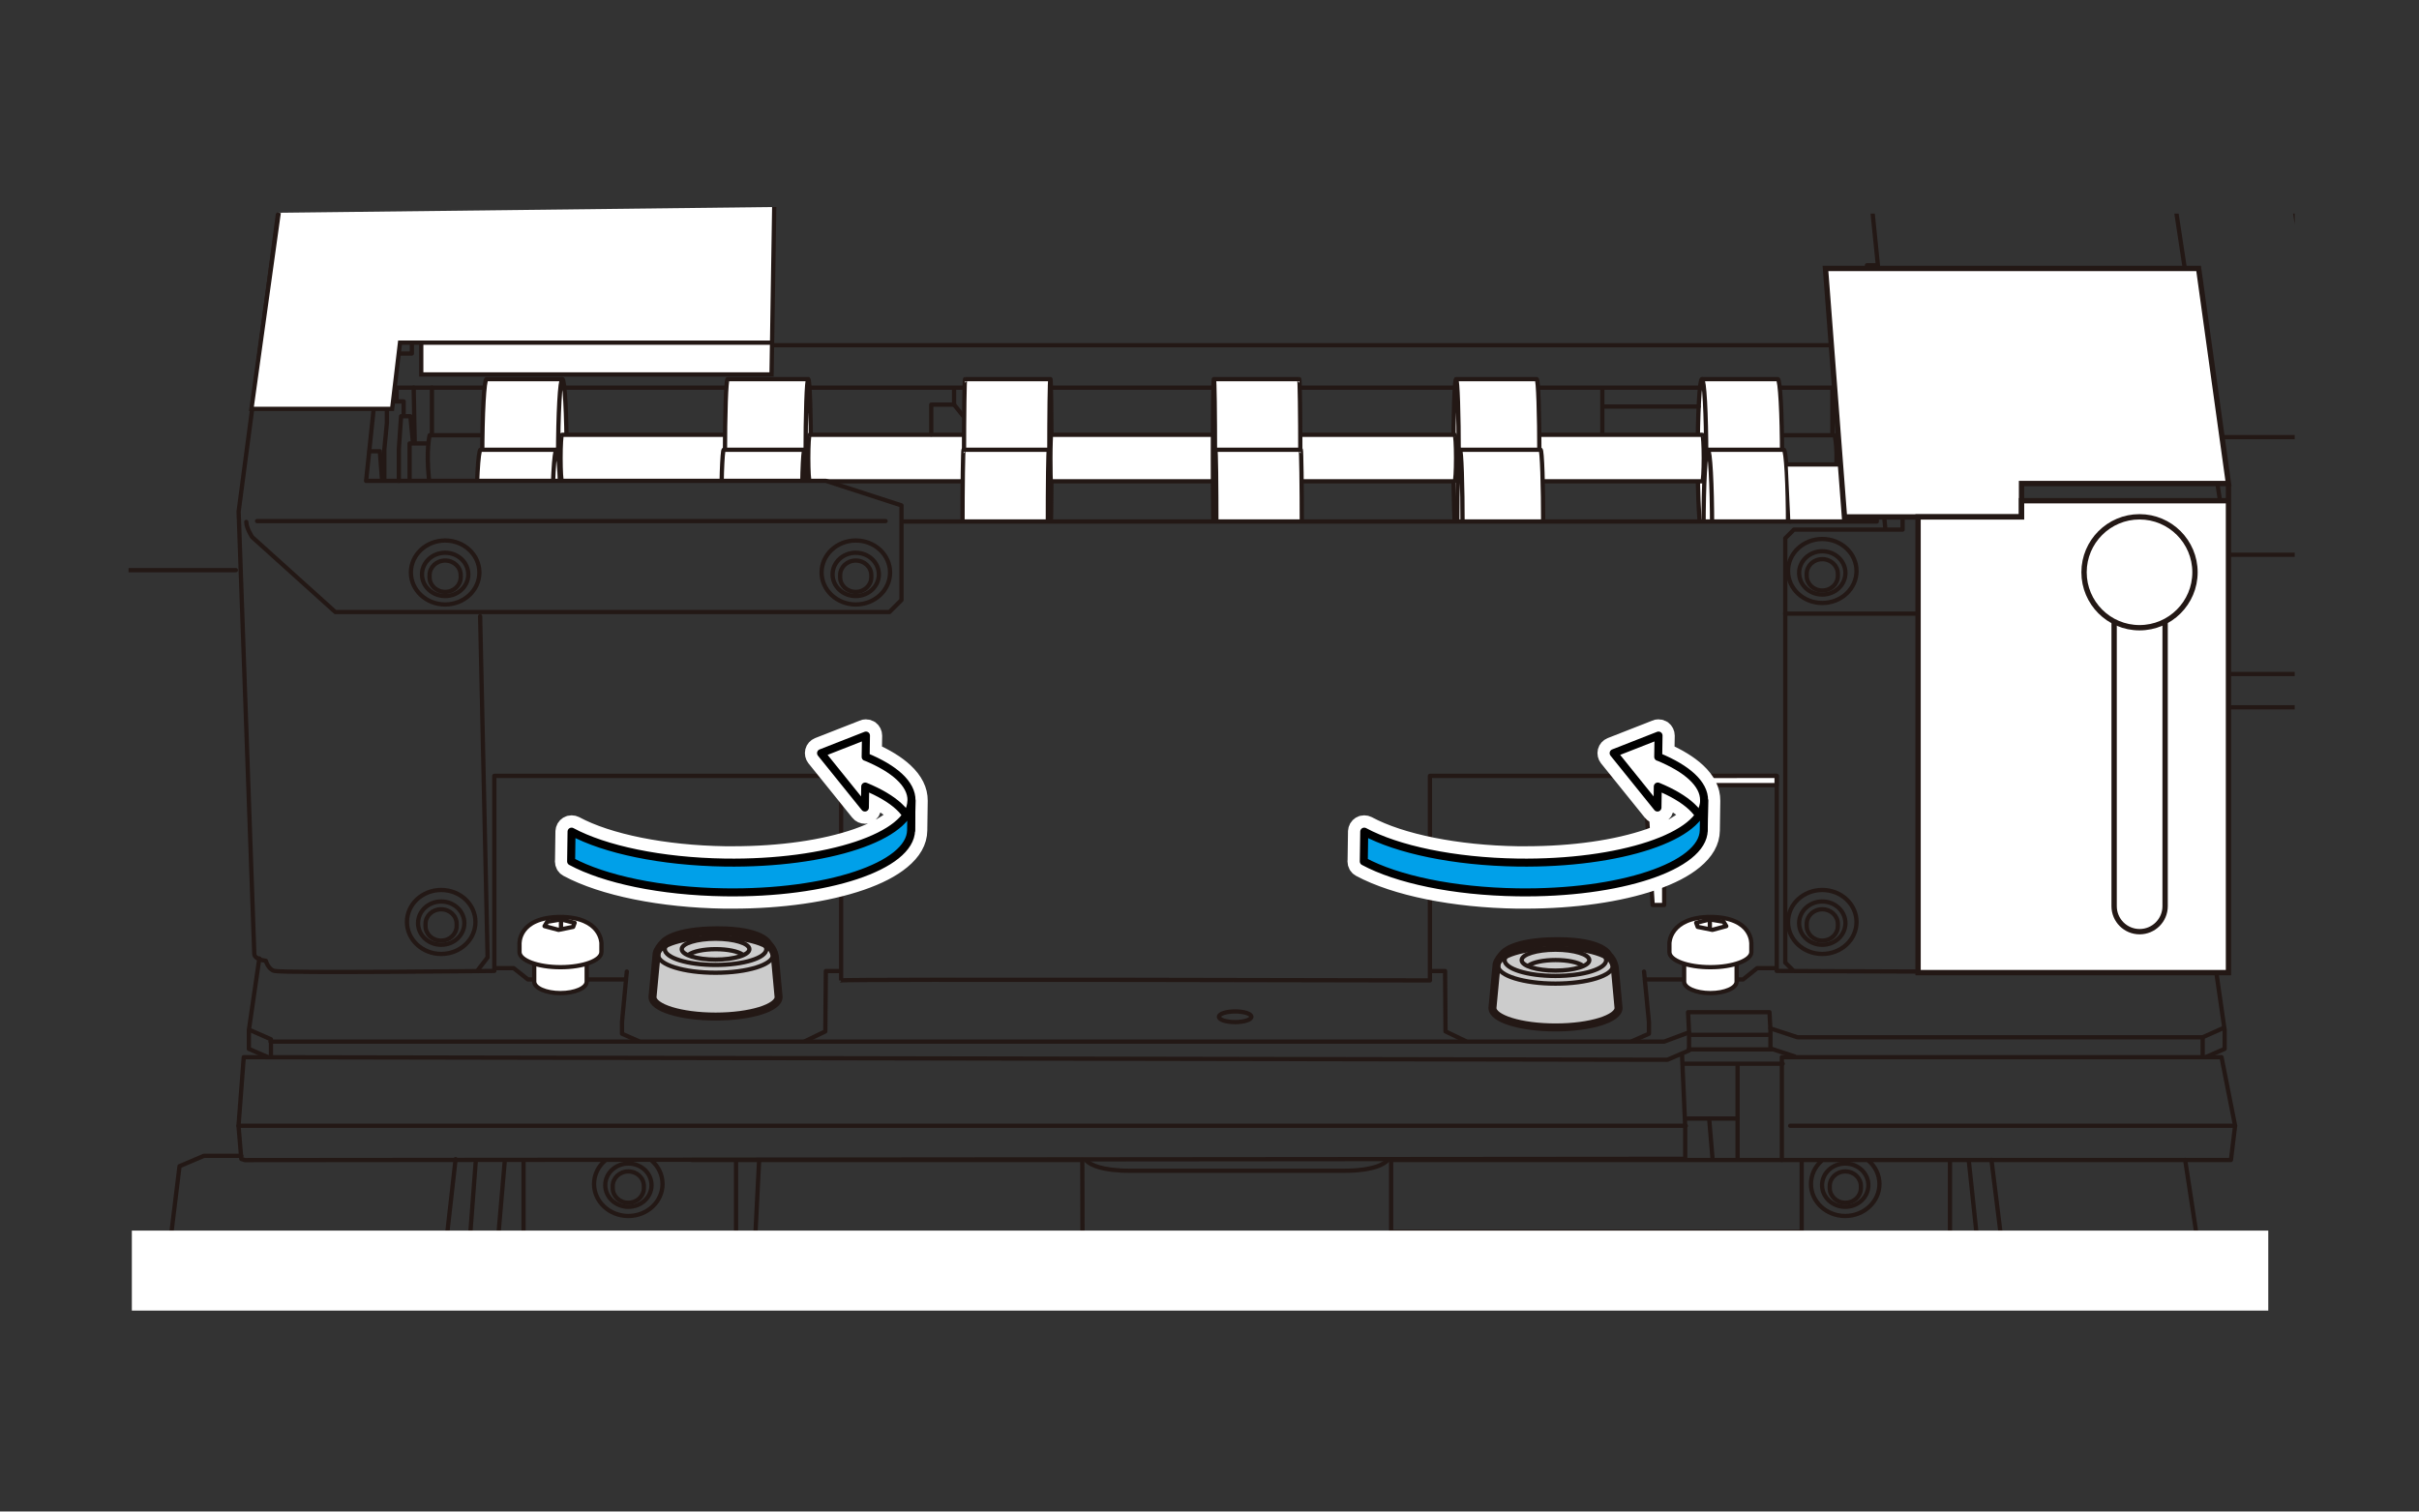 <?xml version="1.0" encoding="UTF-8"?><svg id="_レイヤー_2" xmlns="http://www.w3.org/2000/svg" width="80mm" height="50mm" xmlns:xlink="http://www.w3.org/1999/xlink" viewBox="0 0 226.77 141.73"><rect x="0" y="0" width="226.77" height="141.73" fill="#333333" stroke="none"/><defs><style>.cls-1{fill:#00a0e9;}.cls-1,.cls-2,.cls-3,.cls-4,.cls-5,.cls-6{stroke-linejoin:round;}.cls-1,.cls-3,.cls-4,.cls-5,.cls-6{stroke-linecap:round;}.cls-1,.cls-4{stroke:#000;}.cls-1,.cls-4,.cls-6{stroke-width:.75px;}.cls-7{clip-path:url(#clippath-2);}.cls-8,.cls-5{fill:none;}.cls-8,.cls-9{stroke-width:0px;}.cls-10{clip-path:url(#clippath-1);}.cls-2{stroke-width:2px;}.cls-2,.cls-3,.cls-11,.cls-4,.cls-9,.cls-12,.cls-13{fill:#fff;}.cls-2,.cls-12{stroke:#fff;}.cls-3,.cls-11,.cls-5,.cls-6,.cls-13{stroke:#231815;}.cls-3,.cls-5,.cls-13{stroke-width:.4px;}.cls-11{stroke-width:.5px;}.cls-11,.cls-12,.cls-13{stroke-miterlimit:10;}.cls-14{clip-path:url(#clippath);}.cls-6{fill:#ccc;}</style><clipPath id="clippath"><rect class="cls-8" x="12.05" y="18.86" width="203.07" height="99.46"/></clipPath><clipPath id="clippath-1"><rect class="cls-8" x="-2.93" y="20.03" width="224.65" height="131.66"/></clipPath><clipPath id="clippath-2"><polygon class="cls-8" points="44.47 45.1 77.36 45.12 84.95 47.31 85.06 48.83 168.71 48.83 168.15 29.3 44.19 29.3 44.47 45.1"/></clipPath></defs><g class="cls-14"><path class="cls-6" d="M146.02,88.25c4.26,0,4.76,1.31,4.76,1.31.56.57.6,1.17.6,1.17l.35,3.78c0,1.01-2.65,1.83-5.91,1.83s-5.91-.82-5.91-1.83l.39-4.1c.07-.32.4-.76.64-.99,0,0,.85-1.17,5.08-1.17Z"/><g class="cls-10"><polyline class="cls-5" points="182.47 130.18 182.47 133.88 181.23 135.31 164.5 135.31 162.89 133.95 162.89 115.62"/><polyline class="cls-5" points="49.41 130.18 49.41 133.88 50.66 135.31 67.38 135.31 69 133.95 69 108.91"/><polyline class="cls-5" points="163 130.1 163.84 130.87 165.24 130.87 165.97 130.1 165.97 124.68"/><polyline class="cls-5" points="173.66 31.72 173.66 33.15 175.4 33.15 175.4 36.35 53.03 36.35"/><line class="cls-5" x1="207.46" y1="40.99" x2="218.4" y2="40.99"/><line class="cls-5" x1="208.34" y1="52.02" x2="223.1" y2="52.02"/><line class="cls-5" x1="208.4" y1="63.2" x2="222.8" y2="63.2"/><line class="cls-5" x1="208.4" y1="66.32" x2="223.49" y2="66.32"/><polyline class="cls-5" points="168.03 90.93 167.36 90.26 167.36 50.47 168.17 49.66 178.36 49.66 178.36 47.72 175.56 20.09"/><line class="cls-5" x1="179.48" y1="48.17" x2="206.48" y2="48.17"/><path class="cls-5" d="M207.37,48.02s0,1.26-.3,1.41c-.3.15-8.48,8.11-8.48,8.11h-31.24"/><ellipse class="cls-5" cx="170.83" cy="86.45" rx="3.21" ry="3"/><ellipse class="cls-5" cx="170.83" cy="86.56" rx="2.17" ry="2.03"/><path class="cls-5" d="M172.29,86.63c0-.75-.65-1.37-1.46-1.37s-1.46.61-1.46,1.37v.2c0,.75.65,1.37,1.46,1.37s1.46-.61,1.46-1.37v-.2Z"/><path class="cls-5" d="M175.18,108.84c.62.55,1.01,1.32,1.01,2.18,0,1.65-1.44,3-3.21,3s-3.21-1.34-3.21-3c0-.84.37-1.61.97-2.15"/><path class="cls-5" d="M175.15,111.13c0,1.12-.97,2.03-2.17,2.03s-2.17-.91-2.17-2.03.97-2.03,2.17-2.03,2.17.91,2.17,2.03Z"/><path class="cls-5" d="M174.45,111.21c0-.75-.65-1.37-1.46-1.37s-1.46.61-1.46,1.37v.2c0,.75.65,1.37,1.46,1.37s1.46-.61,1.46-1.37v-.2Z"/><path class="cls-5" d="M179.88,123.33c.2,3.63-2.78,6.76-6.67,6.98-3.89.22-7.21-2.55-7.41-6.18-.2-3.63,2.78-6.76,6.67-6.98,3.89-.22,7.21,2.55,7.41,6.18Z"/><path class="cls-3" d="M179.91,124.4c.2,3.63-2.78,6.76-6.67,6.98-3.89.22-7.21-2.55-7.41-6.18-.2-3.63,2.78-6.76,6.67-6.98s7.21,2.55,7.41,6.18Z"/><path class="cls-3" d="M171.32,153.5l-2.06-28.54c-.11-1.91,1.46-3.55,3.5-3.66,2.04-.11,3.78,1.34,3.89,3.24l2.63,29.14"/><ellipse class="cls-5" cx="170.83" cy="53.54" rx="3.21" ry="3"/><path class="cls-5" d="M173,53.72c0,1.12-.97,2.03-2.17,2.03s-2.17-.91-2.17-2.03.97-2.03,2.17-2.03,2.17.91,2.17,2.03Z"/><path class="cls-5" d="M172.29,53.8c0-.75-.65-1.37-1.46-1.37s-1.46.61-1.46,1.37v.2c0,.75.65,1.37,1.46,1.37s1.46-.61,1.46-1.37v-.2Z"/><path class="cls-5" d="M35.54,36.67v-2.12l.07-1.71.7-7.97h.94l-.1,3.73h1.85v.63h-.7s-1.25.59-1.25,1.78v2.19"/><polyline class="cls-5" points="35.3 36.7 36.27 36.7 36.27 39.66 36.03 42.13 36.03 44.95"/><polyline class="cls-5" points="36.45 37.64 37.84 37.64 37.84 39"/><polyline class="cls-5" points="38.71 41.47 38.47 39.03 37.6 39.03 37.39 42.1 37.39 45.09"/><polyline class="cls-5" points="38.61 31.72 38.61 33.15 36.87 33.15 36.87 36.35 45.43 36.35"/><line class="cls-5" x1="38.78" y1="36.35" x2="38.88" y2="41.54"/><polyline class="cls-5" points="38.4 44.99 38.4 41.58 39.96 41.58"/><line class="cls-5" x1="40.49" y1="36.35" x2="40.49" y2="40.64"/><path class="cls-5" d="M45.05,40.81h-4.77s-.35,1.32-.07,4.07"/><polyline class="cls-5" points="34.64 42.31 35.61 42.31 35.82 45.06"/><line class="cls-5" x1="37.18" y1="36.46" x2="37.18" y2="37.47"/><path class="cls-5" d="M176.73,36.67v-2.12l-.07-1.71-.7-7.97h-.94l.1,3.73h-1.85v.63h.7s1.25.59,1.25,1.78v2.19"/><polyline class="cls-5" points="176.97 36.7 176 36.7 176 39.66 176.24 42.13 176.24 44.95"/><polyline class="cls-5" points="175.82 37.64 174.43 37.64 174.43 39"/><polyline class="cls-5" points="173.56 41.47 173.8 39.03 174.67 39.03 174.88 42.1 174.88 45.09"/><line class="cls-5" x1="173.49" y1="36.35" x2="173.38" y2="41.54"/><polyline class="cls-5" points="173.87 44.99 173.87 41.58 172.3 41.58"/><line class="cls-5" x1="171.78" y1="36.35" x2="171.78" y2="40.64"/><path class="cls-5" d="M167.22,40.81h4.77s.35,1.32.07,4.07"/><polyline class="cls-5" points="177.63 42.31 176.66 42.31 176.45 45.06"/><line class="cls-5" x1="175.09" y1="36.46" x2="175.09" y2="37.47"/><line class="cls-5" x1="176.58" y1="47.91" x2="176.73" y2="49.45"/><g class="cls-7"><path class="cls-3" d="M52.64,35.55h-7.03c-.22,0-.4,3.24-.4,7.24s.18,7.24.4,7.24h7.14"/><path class="cls-3" d="M53.12,42.79c0,4-.18,7.24-.4,7.24s-.4-3.24-.4-7.24.18-7.24.4-7.24.4,3.24.4,7.24Z"/><path class="cls-3" d="M69.14,40.77h-16.46c-.07,0-.13.98-.13,2.18s.06,2.18.13,2.18h16.5"/><path class="cls-3" d="M69.29,42.95c0,1.2-.06,2.18-.13,2.18s-.13-.98-.13-2.18.06-2.18.13-2.18.13.98.13,2.18Z"/><path class="cls-3" d="M52.08,42.17h-7.03c-.22,0-.4,3.24-.4,7.24s.18,7.24.4,7.24h7.14"/><ellipse class="cls-3" cx="52.17" cy="49.41" rx=".4" ry="7.24"/><path class="cls-3" d="M75.71,35.55h-7.5c-.14,0-.25,3.24-.25,7.24s.11,7.24.25,7.24h7.57"/><path class="cls-3" d="M76.02,42.79c0,4-.11,7.24-.25,7.24s-.25-3.24-.25-7.24.11-7.24.25-7.24.25,3.24.25,7.24Z"/><path class="cls-3" d="M75.35,42.17h-7.5c-.14,0-.25,3.24-.25,7.24s.11,7.24.25,7.24h7.57"/><ellipse class="cls-3" cx="75.41" cy="49.41" rx=".25" ry="7.24"/><path class="cls-3" d="M92.36,40.77h-16.46c-.07,0-.13.98-.13,2.18s.06,2.18.13,2.18h16.5"/><path class="cls-3" d="M92.51,42.95c0,1.2-.06,2.18-.13,2.18s-.13-.98-.13-2.18.06-2.18.13-2.18.13.98.13,2.18Z"/><path class="cls-3" d="M98.45,35.55h-7.98c-.05,0-.1,3.24-.1,7.24s.04,7.24.1,7.24h8"/><path class="cls-3" d="M98.57,42.79c0,4-.04,7.24-.1,7.24s-.1-3.24-.1-7.24.04-7.24.1-7.24.1,3.24.1,7.24Z"/><path class="cls-3" d="M98.31,42.17h-7.98c-.05,0-.1,3.24-.1,7.24s.04,7.24.1,7.24h8"/><path class="cls-3" d="M98.43,49.41c0,4-.04,7.24-.1,7.24s-.1-3.24-.1-7.24.04-7.24.1-7.24.1,3.24.1,7.24Z"/><path class="cls-3" d="M113.93,40.77h-15.41s-.05.98-.05,2.18.02,2.18.05,2.18h15.42"/><path class="cls-3" d="M113.99,42.95c0,1.2-.02,2.18-.05,2.18s-.05-.98-.05-2.18.02-2.18.05-2.18.05.98.05,2.18Z"/><path class="cls-3" d="M159.63,35.55h7.03c.22,0,.4,3.24.4,7.24s-.18,7.24-.4,7.24h-7.14"/><ellipse class="cls-3" cx="159.55" cy="42.79" rx=".4" ry="7.24"/><path class="cls-3" d="M143.13,40.77h16.46c.07,0,.13.98.13,2.18s-.06,2.18-.13,2.18h-16.5"/><path class="cls-3" d="M142.98,42.95c0,1.2.06,2.18.13,2.18s.13-.98.13-2.18-.06-2.18-.13-2.18-.13.98-.13,2.18Z"/><path class="cls-3" d="M160.19,42.17h7.03c.22,0,.4,3.24.4,7.24s-.18,7.24-.4,7.24h-7.14"/><path class="cls-3" d="M159.7,49.41c0,4,.18,7.24.4,7.24s.4-3.24.4-7.24-.18-7.24-.4-7.24-.4,3.24-.4,7.24Z"/><path class="cls-3" d="M136.56,35.55h7.5c.14,0,.25,3.24.25,7.24s-.11,7.24-.25,7.24h-7.57"/><path class="cls-3" d="M136.25,42.79c0,4,.11,7.24.25,7.24s.25-3.24.25-7.24-.11-7.24-.25-7.24-.25,3.24-.25,7.24Z"/><path class="cls-3" d="M136.92,42.17h7.5c.14,0,.25,3.24.25,7.24s-.11,7.24-.25,7.24h-7.57"/><ellipse class="cls-3" cx="136.86" cy="49.41" rx=".25" ry="7.24"/><path class="cls-3" d="M119.91,40.77h16.46c.07,0,.13.98.13,2.18s-.06,2.18-.13,2.18h-16.5"/><path class="cls-3" d="M119.76,42.95c0,1.2.06,2.18.13,2.18s.13-.98.13-2.18-.06-2.18-.13-2.18-.13.98-.13,2.18Z"/><path class="cls-3" d="M113.82,35.55h7.98c.05,0,.1,3.24.1,7.24s-.04,7.24-.1,7.24h-8"/><path class="cls-3" d="M113.7,42.79c0,4,.04,7.24.1,7.24s.1-3.24.1-7.24-.04-7.24-.1-7.24-.1,3.24-.1,7.24Z"/><path class="cls-3" d="M113.96,42.17h7.98c.05,0,.1,3.24.1,7.24s-.04,7.24-.1,7.24h-8"/><path class="cls-3" d="M113.83,49.41c0,4,.04,7.24.1,7.24s.1-3.24.1-7.24-.04-7.24-.1-7.24-.1,3.24-.1,7.24Z"/></g><path class="cls-5" d="M35.61,32.84l-1.29,12.25h43.11l7.08,2.3v8.87l-1.13,1.13H31.44l-7.8-7.03s-.55-.83-.55-1.42"/><line class="cls-3" x1="167.84" y1="48.9" x2="84.63" y2="48.9"/><polyline class="cls-3" points="167.59 43.55 176.58 43.55 176.58 47.91 175.94 47.91 175.94 48.9 167.84 48.9"/><line class="cls-5" x1="39.87" y1="32.37" x2="172.81" y2="32.37"/><line class="cls-5" x1="150.21" y1="36.46" x2="150.21" y2="40.66"/><line class="cls-5" x1="150.39" y1="38.12" x2="159.23" y2="38.12"/><polyline class="cls-5" points="87.3 40.73 87.3 37.94 89.44 37.94 89.44 36.48"/><line class="cls-5" x1="89.44" y1="37.94" x2="90.29" y2="39"/><polyline class="cls-5" points="207.58 89.87 208.55 96.59 208.55 98.35 206.85 99.09"/><polygon class="cls-5" points="208.26 99.13 167.04 99.13 167.04 108.77 209.14 108.77 209.53 105.56 208.26 99.13"/><line class="cls-5" x1="209.53" y1="105.56" x2="167.82" y2="105.56"/><line class="cls-5" x1="116.22" y1="121.93" x2="116.46" y2="153.02"/><line class="cls-5" x1="184.58" y1="108.97" x2="189.26" y2="153.21"/><polyline class="cls-5" points="191.21 152.63 189.55 135.57 210.89 135.57 210.11 128.36 223.33 128.36"/><polyline class="cls-5" points="179.65 126.55 179.65 129.99 180.27 130.73 182.03 130.73 182.8 129.77 182.8 108.87"/><polyline class="cls-5" points="168.9 108.83 168.9 115.51 130.54 115.51"/><line class="cls-5" x1="160.91" y1="115.54" x2="163.62" y2="153.46"/><polyline class="cls-5" points="162.16 153.06 160.47 128.64 147.16 128.64 148.29 153.65"/><line class="cls-5" x1="145.87" y1="153.72" x2="143.93" y2="115.58"/><polyline class="cls-5" points="168.22 99.05 165.97 98.31 165.97 96.61 165.88 94.91 158.25 94.91 158.34 96.8 158.34 98.5 156.31 99.37 22.85 99.13 22.36 105.56 22.62 108.67 22.96 108.78 157.98 108.66 157.98 105.66 157.68 98.83"/><polyline class="cls-5" points="208.46 96.38 206.49 97.26 206.49 99.09"/><polyline class="cls-5" points="206.49 97.26 168.5 97.26 165.97 96.43"/><polyline class="cls-5" points="134.18 91.05 135.47 91.05 135.51 96.71 137.4 97.62"/><polyline class="cls-5" points="153.01 97.62 154.58 96.93 154.58 95.83 154.12 91.1"/><polyline class="cls-5" points="154.21 91.84 163.4 91.84 164.73 90.78 166.32 90.78"/><line class="cls-5" x1="158.44" y1="97.03" x2="165.79" y2="97.03"/><line class="cls-5" x1="166.15" y1="98.4" x2="158.3" y2="98.4"/><line class="cls-5" x1="157.84" y1="99.74" x2="167.12" y2="99.74"/><line class="cls-5" x1="167.04" y1="108.77" x2="130.64" y2="108.77"/><line class="cls-5" x1="162.89" y1="108.7" x2="162.89" y2="99.83"/><line class="cls-5" x1="162.89" y1="104.88" x2="158.02" y2="104.88"/><line class="cls-5" x1="160.23" y1="104.93" x2="160.55" y2="108.74"/><polyline class="cls-3" points="156.01 74.16 156.01 84.86 154.93 84.86 154.16 72.89"/><path class="cls-5" d="M204.04,20.06l4.23,27.9-.2,41.52s0,.47-1.08.61c0,0-.23.82-.81.95-.99.22-39.62,0-39.62,0v-18.29h-32.51v19.18s-55.34-.14-55.2,0v-19.18h-32.51v18.29s-19.62.22-20.61,0c-.58-.13-.81-.95-.81-.95-1.08-.14-1.08-.61-1.08-.61l-1.47-41.52,3.86-29.19"/><path class="cls-3" d="M157.88,89.86v2.18c0,.6,1.1,1.08,2.46,1.08s2.46-.48,2.46-1.08v-2.18"/><path class="cls-3" d="M160.34,85.98c-3.84.02-3.84,2.46-3.84,2.46v.83c0,.79,1.72,1.42,3.84,1.42s3.84-.64,3.84-1.42v-.74s.18-2.53-3.84-2.55"/><polygon class="cls-3" points="161.83 86.84 161.58 86.43 160.28 86.21 159.01 86.53 159.15 86.91 160.53 87.19 161.83 86.84"/><line class="cls-3" x1="160.29" y1="86.24" x2="160.29" y2="87.08"/><polyline class="cls-5" points="68.89 130.1 68.04 130.87 66.65 130.87 65.92 130.1 65.92 124.68"/><line class="cls-5" x1="22.11" y1="53.46" x2=".15" y2="53.46"/><path class="cls-5" d="M38.15,86.45c0,1.65,1.44,3,3.21,3s3.21-1.34,3.21-3-1.44-3-3.21-3-3.21,1.34-3.21,3Z"/><ellipse class="cls-5" cx="41.36" cy="86.56" rx="2.17" ry="2.03"/><path class="cls-5" d="M39.89,86.63c0-.75.65-1.37,1.46-1.37s1.46.61,1.46,1.37v.2c0,.75-.65,1.37-1.46,1.37s-1.46-.61-1.46-1.37v-.2Z"/><path class="cls-5" d="M56.7,108.84c-.62.55-1.01,1.32-1.01,2.18,0,1.65,1.44,3,3.21,3s3.21-1.34,3.21-3c0-.84-.37-1.61-.97-2.15"/><path class="cls-5" d="M56.74,111.13c0,1.12.97,2.03,2.17,2.03s2.17-.91,2.17-2.03-.97-2.03-2.17-2.03-2.17.91-2.17,2.03Z"/><path class="cls-5" d="M57.44,111.21c0-.75.65-1.37,1.46-1.37s1.46.61,1.46,1.37v.2c0,.75-.65,1.37-1.46,1.37s-1.46-.61-1.46-1.37v-.2Z"/><path class="cls-5" d="M52.01,123.33c-.2,3.63,2.78,6.76,6.67,6.98,3.89.22,7.21-2.55,7.41-6.18.2-3.63-2.78-6.76-6.67-6.98s-7.21,2.55-7.41,6.18Z"/><path class="cls-3" d="M51.98,124.4c-.2,3.63,2.78,6.76,6.67,6.98,3.89.22,7.21-2.55,7.41-6.18.2-3.63-2.78-6.76-6.67-6.98-3.89-.22-7.21,2.55-7.41,6.18Z"/><path class="cls-3" d="M60.56,153.5l2.06-28.54c.11-1.91-1.46-3.55-3.5-3.66-2.04-.11-3.78,1.34-3.89,3.24l-2.63,29.14"/><path class="cls-5" d="M77.02,53.68c0,1.65,1.44,3,3.21,3s3.21-1.34,3.21-3-1.44-3-3.21-3-3.21,1.34-3.21,3Z"/><ellipse class="cls-5" cx="80.22" cy="53.86" rx="2.17" ry="2.03"/><path class="cls-5" d="M78.76,53.93c0-.75.65-1.37,1.46-1.37s1.46.61,1.46,1.37v.2c0,.75-.65,1.37-1.46,1.37s-1.46-.61-1.46-1.37v-.2Z"/><ellipse class="cls-5" cx="41.73" cy="53.68" rx="3.21" ry="3"/><ellipse class="cls-5" cx="41.73" cy="53.86" rx="2.17" ry="2.03"/><path class="cls-5" d="M40.27,53.93c0-.75.65-1.37,1.46-1.37s1.46.61,1.46,1.37v.2c0,.75-.65,1.37-1.46,1.37s-1.46-.61-1.46-1.37v-.2Z"/><polyline class="cls-5" points="24.31 89.87 23.33 96.59 23.33 98.35 25.03 99.09"/><line class="cls-5" x1="22.36" y1="105.56" x2="158.04" y2="105.56"/><path class="cls-5" d="M101.46,108.76l.03,11.41s-.19,1.66,4,1.66h20.92c4.19,0,4-1.66,4-1.66v-11.45"/><line class="cls-5" x1="47.31" y1="108.97" x2="43.5" y2="153.21"/><polyline class="cls-5" points="52.24 126.55 52.24 129.99 51.61 130.73 49.85 130.73 49.08 129.77 49.08 108.87"/><line class="cls-5" x1="71.16" y1="108.88" x2="68.91" y2="153.46"/><polyline class="cls-5" points="70.38 153.06 71.42 128.64 111.61 128.64 111.54 141.3 88.37 141.3"/><polyline class="cls-5" points="23.42 96.58 25.4 97.45 25.4 99.09"/><polyline class="cls-5" points="25.36 97.67 156 97.67 158.34 96.8"/><polyline class="cls-5" points="78.7 91.05 77.42 91.05 77.37 96.71 75.49 97.62"/><polyline class="cls-5" points="59.87 97.62 58.31 96.93 58.31 95.83 58.76 91.1"/><polyline class="cls-5" points="58.67 91.84 49.49 91.84 48.15 90.78 46.56 90.78"/><line class="cls-5" x1="64.85" y1="108.77" x2="101.24" y2="108.77"/><path class="cls-3" d="M55,89.86v2.18c0,.6-1.1,1.08-2.46,1.08s-2.46-.48-2.46-1.08v-2.18"/><path class="cls-3" d="M52.54,85.98c3.84.02,3.84,2.46,3.84,2.46v.83c0,.79-1.72,1.42-3.84,1.42s-3.84-.64-3.84-1.42v-.74s-.18-2.53,3.84-2.55"/><polygon class="cls-3" points="51.05 86.84 51.3 86.43 52.6 86.21 53.87 86.53 53.73 86.91 52.36 87.19 51.05 86.84"/><line class="cls-3" x1="52.59" y1="86.24" x2="52.59" y2="87.08"/><path class="cls-5" d="M101.86,108.85c.37.36,1.38.93,4.12.93h19.93c2.98,0,3.92-.68,4.2-1.02"/><line class="cls-5" x1="83.02" y1="48.86" x2="24.1" y2="48.86"/><path class="cls-5" d="M117.31,95.34c0,.27-.68.5-1.52.5s-1.52-.22-1.52-.5.68-.5,1.52-.5,1.52.22,1.52.5Z"/><polyline class="cls-5" points="113.66 121.89 113.66 143.27 111.99 144.09 90.05 144.09"/><line class="cls-5" x1="88.3" y1="139.4" x2="88.3" y2="153.65"/><polyline class="cls-5" points="44.76 91.01 45.71 89.77 45.01 57.78"/><polyline class="cls-3" points="154.16 72.89 154.15 72.77 166.55 72.75 166.55 73.62 156.41 73.62 156.01 74.16"/><path class="cls-5" d="M221.41,51.81s-1.09-.9-1.49-1.69c-.4-.8-4.77-30.23-4.77-30.23"/><path class="cls-5" d="M-1.24,26.75s1.29,0,1.09,0l.89-7.06"/><path class="cls-5" d="M-.15,26.75s1.19.3.99,1.49-6.26,45.94-6.26,45.94"/><line class="cls-5" x1="-5.92" y1="128.38" x2="41.62" y2="128.38"/><polyline class="cls-5" points="41.91 128.98 41.52 122.41 41.52 119.23 42.71 108.69"/><line class="cls-5" x1="44.6" y1="108.89" x2="41.22" y2="153.64"/><polyline class="cls-5" points="186.69 108.76 189.53 131.62 208.33 131.62 204.85 108.76"/><polygon class="cls-5" points="202.67 119.76 192.35 119.76 192.06 117.73 202.38 117.73 202.67 119.76"/><polygon class="cls-5" points="203.66 129.83 193.35 129.83 193.06 127.81 203.37 127.81 203.66 129.83"/><polyline class="cls-5" points="193.57 131.74 193.83 133.25 203.98 133.25 203.69 131.71"/><path class="cls-5" d="M4.56,118.09s6.55,1.06,6.55,4.21v3.28s0,1.7-2.57,2.7"/><polyline class="cls-5" points="14.52 128.24 16.83 109.35 19.11 108.38 22.62 108.38"/><path class="cls-5" d="M11.02,121.94s1.25,5.01-15.52,4.34"/><path class="cls-5" d="M-7.13,121.77c0,1.2,2.6,2.17,5.82,2.17s5.82-.97,5.82-2.17v-9.65"/><path class="cls-5" d="M4.5,112.09c0,1.2-2.6,2.17-5.82,2.17s-5.82-.97-5.82-2.17,2.6-2.17,5.82-2.17,5.82.97,5.82,2.17Z"/><path class="cls-3" d="M-4.21,112.09c0,.6,1.29,1.08,2.89,1.08s2.89-.48,2.89-1.08L-.42,37.51"/><path class="cls-5" d="M1.35,76.27c0-.75,1.79-1.37,4-1.37s4,.61,4,1.37"/><polyline class="cls-3" points="3.76 77.48 2.34 17.94 5.46 17.94 6.75 77.44"/><path class="cls-5" d="M9.35,76.27c0,.75-1.79,1.37-4,1.37s-4-.61-4-1.37"/><line class="cls-5" x1="8.8" y1="53.41" x2="7.97" y2="17.68"/><path class="cls-3" d="M14.42,121.91l-.51,3.98c0,.99,2.59,1.79,5.79,1.79s5.79-.8,5.79-1.79l-.46-3.98"/><path class="cls-5" d="M24.98,122.02c0,.9-2.36,1.64-5.28,1.64s-5.28-.73-5.28-1.64c0-.4.92-1.21,1.7-1.5.97-.36,1.96-.14,3.58-.14,1.46,0,2.64-.07,3.6.23.96.3,1.69.96,1.69,1.41Z"/><path class="cls-3" d="M24.36,121.5c0,.8-2.09,1.45-4.67,1.45s-4.67-.65-4.67-1.45,2.09-1.45,4.67-1.45,4.67.65,4.67,1.45Z"/><path class="cls-5" d="M22.8,121.5c0,.53-1.39.96-3.1.96s-3.1-.43-3.1-.96,1.39-.96,3.1-.96,3.1.43,3.1.96Z"/><path class="cls-5" d="M17.21,121.99c.42-.29,1.37-.5,2.47-.5s2.08.21,2.49.51"/></g><path class="cls-5" d="M140.43,90.56c0,.92,2.41,1.67,5.39,1.67s5.39-.75,5.39-1.67-2.41-1.67-5.39-1.67-5.39.75-5.39,1.67Z"/><path class="cls-5" d="M141.05,90.03c0,.81,2.13,1.48,4.76,1.48s4.76-.66,4.76-1.48-2.13-1.48-4.76-1.48-4.76.66-4.76,1.48Z"/><ellipse class="cls-5" cx="145.82" cy="90.03" rx="3.17" ry=".98"/><path class="cls-5" d="M148.35,90.53c-.43-.3-1.39-.51-2.52-.51s-2.12.21-2.54.52"/><path class="cls-6" d="M67.28,87.23c4.26,0,4.76,1.31,4.76,1.31.56.57.6,1.17.6,1.17l.35,3.78c0,1.01-2.65,1.83-5.91,1.83s-5.91-.82-5.91-1.83l.39-4.1c.07-.32.4-.76.64-.99,0,0,.85-1.17,5.08-1.17Z"/><path class="cls-5" d="M61.69,89.54c0,.92,2.41,1.67,5.39,1.67s5.39-.75,5.39-1.67-2.41-1.67-5.39-1.67-5.39.75-5.39,1.67Z"/><path class="cls-5" d="M62.32,89c0,.81,2.13,1.48,4.76,1.48s4.76-.66,4.76-1.48-2.13-1.48-4.76-1.48-4.76.66-4.76,1.48Z"/><ellipse class="cls-5" cx="67.08" cy="89" rx="3.17" ry=".98"/><path class="cls-5" d="M69.62,89.51c-.43-.3-1.39-.51-2.52-.51s-2.12.21-2.54.52"/><polygon class="cls-11" points="171.13 25.17 172.91 48.47 179.81 48.47 189.51 48.47 189.51 45.34 208.91 45.34 206.11 25.17 171.13 25.17"/><polyline class="cls-11" points="208.91 46.95 189.51 46.95 189.51 48.47 179.81 48.47 179.81 91.2 208.91 91.2 208.91 45.34"/><path class="cls-11" d="M198.19,58.28v26.69c0,1.32,1.07,2.39,2.39,2.39s2.39-1.07,2.39-2.39v-26.69"/><path class="cls-11" d="M205.77,53.66c0,2.87-2.33,5.2-5.2,5.2s-5.2-2.33-5.2-5.2,2.33-5.2,5.2-5.2,5.2,2.33,5.2,5.2Z"/><polyline class="cls-13" points="72.58 19.41 72.33 35.11 39.49 35.11 39.49 32.13 37.5 32.13 36.76 38.34 23.57 38.34 26.13 19.95"/><line class="cls-13" x1="39.49" y1="32.13" x2="72.33" y2="32.13"/><path class="cls-2" d="M127.32,80.77c0,.2.1.38.27.47,3.29,1.77,8.75,2.87,14.62,2.96.25,0,.51,0,.78,0,4.54,0,8.8-.61,11.98-1.71,1.59-.55,2.85-1.2,3.74-1.94,1-.82,1.51-1.72,1.52-2.68l.04-2.79h0c.01-.91-.42-1.78-1.3-2.6-.72-.67-1.73-1.29-3-1.85l.03-1.65c0-.17-.08-.34-.22-.44-.09-.06-.19-.09-.3-.09-.06,0-.13.01-.19.04l-4.21,1.65c-.15.06-.27.19-.31.35-.04.16,0,.33.1.46l4.11,5.1c.1.13.25.19.41.19.06,0,.11,0,.17-.03.21-.07.35-.27.35-.49l.02-1.18c.97.46,1.75.95,2.31,1.47.15.14.27.27.38.41-.73.83-2.07,1.62-3.94,2.27-3.08,1.07-7.21,1.66-11.64,1.66-.26,0-.51,0-.76,0-5.71-.09-11-1.15-14.14-2.84-.08-.04-.16-.06-.25-.06-.09,0-.18.02-.26.07-.16.09-.25.26-.26.44l-.04,2.79ZM154.71,79.25c-.17.06-.35.11-.53.17.18-.06.36-.11.53-.17ZM144.39,80.86c-.27,0-.55.01-.82.01.28,0,.55,0,.82-.01ZM146.08,80.79c-.26.02-.53.03-.79.04.27-.01.53-.02.79-.04ZM147.71,80.66c-.25.02-.5.05-.76.07.25-.02.51-.04.76-.07ZM149.28,80.47c-.24.03-.48.06-.72.09.24-.03.48-.06.72-.09ZM150.77,80.23c-.22.04-.45.08-.68.11.23-.04.46-.07.68-.11ZM152.18,79.95c-.21.05-.42.09-.63.13.21-.04.42-.09.63-.13ZM153.49,79.62c-.19.05-.39.1-.58.15.19-.05.39-.1.58-.15ZM155.81,78.84c-.15.06-.31.12-.47.18.16-.06.32-.12.47-.18ZM156.79,78.39c-.13.07-.28.13-.42.19.14-.06.28-.13.42-.19ZM157.66,77.9c-.11.07-.24.14-.36.21.12-.07.25-.14.36-.21ZM158.38,77.39c-.09.07-.2.14-.3.21.1-.07.21-.14.3-.21ZM158.92,76.88s0,0,0,0c-.05.06-.13.11-.19.17.06-.06.13-.12.18-.18ZM159.25,73.6c.07.11.15.21.21.32-.06-.11-.14-.21-.21-.32ZM159.56,74.15c.04.11.1.22.12.33-.03-.11-.08-.22-.12-.33ZM159.71,77.86v-.04s0,0,0,0l.04-2.75h0l-.04,2.79ZM159.63,78.36s0,.07-.02.11c.01-.04,0-.07.02-.11,0,0,0,0,0,0ZM157.95,75.13c.11.08.19.16.29.24-.1-.08-.18-.16-.29-.24ZM158.57,75.64c.09.08.16.17.23.25-.08-.08-.15-.17-.23-.25ZM157.22,74.65c.12.07.22.14.33.22-.11-.07-.21-.15-.33-.22ZM156.36,74.19c.13.06.25.13.37.2-.12-.07-.24-.14-.37-.2ZM151.27,70.62l4.11,5.1.03-1.97c.14.06.26.12.4.18-.13-.06-.26-.12-.4-.18l-.03,1.97-4.11-5.1ZM155.48,68.98l-.03,2h0l.03-2h0ZM158.61,72.85c-.11-.1-.24-.2-.37-.3.12.1.26.2.37.3ZM156.41,71.4c-.06-.03-.13-.06-.19-.09.06.03.13.06.19.09ZM157.26,71.86c-.14-.08-.29-.16-.44-.24.15.08.3.16.44.24ZM158,72.34c-.13-.1-.28-.19-.43-.28.15.09.3.19.43.28ZM159.1,73.38c-.08-.11-.19-.21-.29-.31.1.1.21.21.29.31ZM159.34,79.06c.09-.15.15-.3.2-.45-.06.15-.12.3-.2.45ZM158.92,79.63c.11-.12.2-.25.29-.38-.09.13-.17.25-.29.38ZM154.66,82.04c.22-.08.43-.16.64-.24-.21.08-.42.16-.64.24ZM158.34,80.18c.14-.11.25-.22.37-.34-.12.11-.23.23-.37.34ZM157.61,80.69c.16-.1.3-.21.44-.31-.14.1-.28.21-.44.31ZM156.75,81.18c.18-.09.34-.19.51-.28-.17.1-.33.19-.51.28ZM155.76,81.63c.2-.08.39-.17.58-.26-.19.09-.37.18-.58.26ZM127.84,80.77c3.1,1.67,8.38,2.81,14.38,2.9.44,0,.87,0,1.3,0-.18,0-.36,0-.54,0-.25,0-.51,0-.77,0-6-.09-11.28-1.23-14.38-2.9ZM153.45,82.41c.24-.07.47-.14.7-.21-.23.07-.46.14-.7.21ZM152.13,82.74c.25-.06.5-.12.74-.18-.25.06-.49.12-.74.18ZM150.73,83.03c.27-.05.53-.1.79-.15-.26.05-.52.11-.79.15ZM149.23,83.26c.28-.04.55-.08.82-.13-.27.04-.54.09-.82.13ZM147.67,83.45c.29-.03.58-.06.86-.1-.28.03-.57.07-.86.1ZM146.03,83.58c.3-.02.6-.04.89-.07-.29.02-.59.05-.89.07ZM144.34,83.66c.31,0,.61-.02.92-.03-.3.01-.61.03-.92.03Z"/><path class="cls-9" d="M155.48,68.46c-.06,0-.13.01-.19.04l-4.21,1.65c-.15.06-.27.19-.31.35-.04.16,0,.33.1.46l4.11,5.1c.1.13.25.19.41.19.06,0,.11,0,.17-.03.21-.07.35-.27.35-.49l.02-1.18c.97.46,1.75.95,2.31,1.47.65.61.97,1.22.96,1.82,0,.29.23.52.51.53,0,0,0,0,0,0,.28,0,.52-.23.52-.51l.04-2.79c.01-.91-.42-1.78-1.3-2.6-.72-.67-1.73-1.29-3-1.85l.03-1.65c0-.17-.08-.34-.22-.44-.09-.06-.19-.09-.3-.09h0ZM155.45,70.97c2.68,1.11,4.3,2.53,4.3,4.06,0,.01,0,.02,0,.04l-.04,2.79h0v-.04c0-1.53-1.62-2.95-4.3-4.06l-.03,1.97-4.11-5.1h0l4.21-1.65h0l-.03,2h0Z"/><path class="cls-9" d="M159.75,74.54c-.28,0-.52.23-.52.51-.02,1.32-1.68,2.65-4.56,3.65-3.08,1.07-7.21,1.66-11.64,1.66-.26,0-.51,0-.76,0-5.71-.09-11-1.15-14.14-2.84-.08-.04-.16-.06-.25-.06-.09,0-.18.02-.26.07-.16.09-.25.26-.26.44l-.04,2.79c0,.2.1.38.27.47,3.29,1.77,8.75,2.87,14.62,2.96.25,0,.51,0,.78,0,4.54,0,8.8-.61,11.98-1.71,1.59-.55,2.85-1.2,3.74-1.94,1-.82,1.51-1.72,1.52-2.68l.04-2.79c0-.29-.23-.52-.51-.53h0ZM142.99,83.68c-.25,0-.51,0-.77,0-6-.09-11.28-1.23-14.38-2.9h0l.04-2.79c3.1,1.67,8.38,2.81,14.38,2.9.26,0,.51,0,.77,0,9.25,0,16.67-2.55,16.72-5.82h0l-.04,2.79c-.05,3.27-7.47,5.82-16.72,5.82h0Z"/><path class="cls-4" d="M155.45,70.97l.03-2-4.21,1.65,4.11,5.1.03-1.97c2.7,1.11,4.33,2.55,4.3,4.09l.04-2.79c.02-1.55-1.6-2.98-4.3-4.09Z"/><path class="cls-1" d="M142.27,80.88c-6-.09-11.28-1.23-14.38-2.9l-.04,2.79c3.1,1.67,8.38,2.81,14.38,2.9,9.61.15,17.44-2.46,17.49-5.82l.04-2.79c-.05,3.36-7.88,5.96-17.49,5.82Z"/><path class="cls-2" d="M53.02,80.77c0,.2.1.38.27.47,3.29,1.77,8.75,2.87,14.62,2.96.25,0,.51,0,.78,0,4.54,0,8.8-.61,11.98-1.71,1.59-.55,2.85-1.2,3.74-1.94,1-.82,1.51-1.72,1.52-2.68l.04-2.79h0c.01-.91-.42-1.78-1.3-2.6-.72-.67-1.73-1.29-3-1.85l.03-1.65c0-.17-.08-.34-.22-.44-.09-.06-.19-.09-.3-.09-.06,0-.13.01-.19.04l-4.21,1.65c-.15.06-.27.19-.31.35-.04.16,0,.33.1.46l4.11,5.1c.1.13.25.19.41.19.06,0,.11,0,.17-.03.21-.07.35-.27.35-.49l.02-1.18c.97.46,1.75.95,2.31,1.47.15.14.27.27.38.41-.73.83-2.07,1.62-3.94,2.27-3.08,1.07-7.21,1.66-11.64,1.66-.26,0-.51,0-.76,0-5.71-.09-11-1.15-14.14-2.84-.08-.04-.16-.06-.25-.06-.09,0-.18.02-.26.07-.16.09-.25.26-.26.44l-.04,2.79ZM80.4,79.25c-.17.06-.35.11-.53.17.18-.06.36-.11.53-.17ZM70.08,80.86c-.27,0-.55.01-.82.01.28,0,.55,0,.82-.01ZM71.77,80.79c-.26.02-.53.03-.79.04.27-.01.53-.02.79-.04ZM73.41,80.66c-.25.02-.5.05-.76.07.25-.02.51-.04.76-.07ZM74.98,80.47c-.24.03-.48.06-.72.09.24-.03.48-.06.72-.09ZM76.47,80.23c-.22.04-.45.08-.68.11.23-.04.46-.07.68-.11ZM77.87,79.95c-.21.05-.42.09-.63.13.21-.04.42-.09.63-.13ZM79.19,79.62c-.19.05-.39.1-.58.15.19-.05.39-.1.58-.15ZM81.5,78.84c-.15.06-.31.12-.47.18.16-.06.32-.12.47-.18ZM82.49,78.39c-.13.07-.28.13-.42.19.14-.06.28-.13.42-.19ZM83.35,77.9c-.11.07-.24.14-.36.21.12-.07.25-.14.36-.21ZM84.08,77.39c-.09.07-.2.14-.3.21.1-.07.21-.14.3-.21ZM84.61,76.88s0,0,0,0c-.05.06-.13.11-.19.17.06-.06.13-.12.18-.18ZM84.95,73.6c.07.11.15.21.21.32-.06-.11-.14-.21-.21-.32ZM85.25,74.15c.04.11.1.22.12.33-.03-.11-.08-.22-.12-.33ZM85.41,77.86v-.04h0s.04-2.75.04-2.75h0l-.04,2.79ZM85.33,78.36s0,.07-.02.11c.01-.04,0-.07.02-.11,0,0,0,0,0,0ZM83.65,75.13c.11.08.19.16.29.24-.1-.08-.18-.16-.29-.24ZM84.27,75.64c.09.08.16.17.23.25-.08-.08-.15-.17-.23-.25ZM82.91,74.65c.12.07.22.14.33.22-.11-.07-.21-.15-.33-.22ZM82.06,74.19c.13.06.25.13.37.2-.12-.07-.24-.14-.37-.2ZM76.97,70.62l4.11,5.1.03-1.97c.14.06.26.12.4.18-.13-.06-.26-.12-.4-.18l-.03,1.97-4.11-5.1ZM81.18,68.98l-.03,2h0l.03-2h0ZM84.31,72.85c-.11-.1-.24-.2-.37-.3.12.1.26.2.37.3ZM82.1,71.4c-.06-.03-.13-.06-.19-.09.06.03.13.06.19.09ZM82.95,71.86c-.14-.08-.29-.16-.44-.24.15.08.3.16.44.24ZM83.69,72.34c-.13-.1-.28-.19-.43-.28.15.09.3.19.43.28ZM84.8,73.38c-.08-.11-.19-.21-.29-.31.1.1.21.21.29.31ZM85.04,79.06c.09-.15.15-.3.2-.45-.06.15-.12.3-.2.45ZM84.61,79.63c.11-.12.2-.25.29-.38-.09.13-.17.25-.29.38ZM80.36,82.04c.22-.08.43-.16.64-.24-.21.08-.42.16-.64.24ZM84.03,80.18c.14-.11.25-.22.37-.34-.12.11-.23.23-.37.34ZM83.31,80.69c.16-.1.3-.21.44-.31-.14.1-.28.21-.44.31ZM82.45,81.18c.18-.09.34-.19.51-.28-.17.1-.33.19-.51.28ZM81.46,81.63c.2-.08.39-.17.58-.26-.19.09-.37.18-.58.26ZM53.54,80.77c3.1,1.67,8.38,2.81,14.38,2.9.44,0,.87,0,1.3,0-.18,0-.36,0-.54,0-.25,0-.51,0-.77,0-6-.09-11.28-1.23-14.38-2.9ZM79.14,82.41c.24-.07.47-.14.7-.21-.23.07-.46.14-.7.21ZM77.83,82.74c.25-.06.5-.12.74-.18-.25.06-.49.12-.74.18ZM76.42,83.03c.27-.05.53-.1.79-.15-.26.05-.52.11-.79.15ZM74.93,83.26c.28-.04.55-.08.82-.13-.27.04-.54.09-.82.13ZM73.36,83.45c.29-.03.58-.06.86-.1-.28.03-.57.07-.86.1ZM71.73,83.58c.3-.02.6-.04.89-.07-.29.02-.59.05-.89.07ZM70.03,83.66c.31,0,.61-.02.92-.03-.3.01-.61.03-.92.03Z"/><path class="cls-9" d="M81.18,68.46c-.06,0-.13.01-.19.04l-4.21,1.65c-.15.06-.27.19-.31.35-.04.16,0,.33.1.46l4.11,5.1c.1.13.25.19.41.19.06,0,.11,0,.17-.03.21-.07.35-.27.35-.49l.02-1.18c.97.46,1.75.95,2.31,1.47.65.61.97,1.22.96,1.82,0,.29.23.52.51.53,0,0,0,0,0,0,.28,0,.52-.23.52-.51l.04-2.79c.01-.91-.42-1.78-1.3-2.6-.72-.67-1.73-1.29-3-1.85l.03-1.65c0-.17-.08-.34-.22-.44-.09-.06-.19-.09-.3-.09h0ZM81.15,70.97c2.68,1.11,4.3,2.53,4.3,4.06,0,.01,0,.02,0,.04l-.04,2.79h0v-.04c0-1.53-1.62-2.95-4.3-4.06l-.03,1.97-4.11-5.1h0l4.21-1.65h0l-.03,2h0Z"/><path class="cls-9" d="M85.45,74.54c-.28,0-.52.23-.52.51-.02,1.32-1.68,2.65-4.56,3.65-3.08,1.07-7.21,1.66-11.64,1.66-.26,0-.51,0-.76,0-5.71-.09-11-1.15-14.14-2.84-.08-.04-.16-.06-.25-.06-.09,0-.18.02-.26.07-.16.09-.25.26-.26.44l-.04,2.79c0,.2.1.38.27.47,3.29,1.77,8.75,2.87,14.62,2.96.25,0,.51,0,.78,0,4.54,0,8.8-.61,11.98-1.71,1.59-.55,2.85-1.2,3.74-1.94,1-.82,1.51-1.72,1.52-2.68l.04-2.79c0-.29-.23-.52-.51-.53h0ZM68.69,83.68c-.25,0-.51,0-.77,0-6-.09-11.28-1.23-14.38-2.9h0l.04-2.79c3.1,1.67,8.38,2.81,14.38,2.9.26,0,.51,0,.77,0,9.25,0,16.67-2.55,16.72-5.82h0l-.04,2.79c-.05,3.27-7.47,5.82-16.72,5.82h0Z"/><path class="cls-4" d="M81.15,70.97l.03-2-4.21,1.65,4.11,5.1.03-1.97c2.7,1.11,4.33,2.55,4.3,4.09l.04-2.79c.02-1.55-1.6-2.98-4.3-4.09Z"/><path class="cls-1" d="M67.96,80.88c-6-.09-11.28-1.23-14.38-2.9l-.04,2.79c3.1,1.67,8.38,2.81,14.38,2.9,9.61.15,17.44-2.46,17.49-5.82l.04-2.79c-.05,3.36-7.88,5.96-17.49,5.82Z"/></g><rect class="cls-12" x="12.86" y="115.89" width="199.28" height="6.5"/></svg>